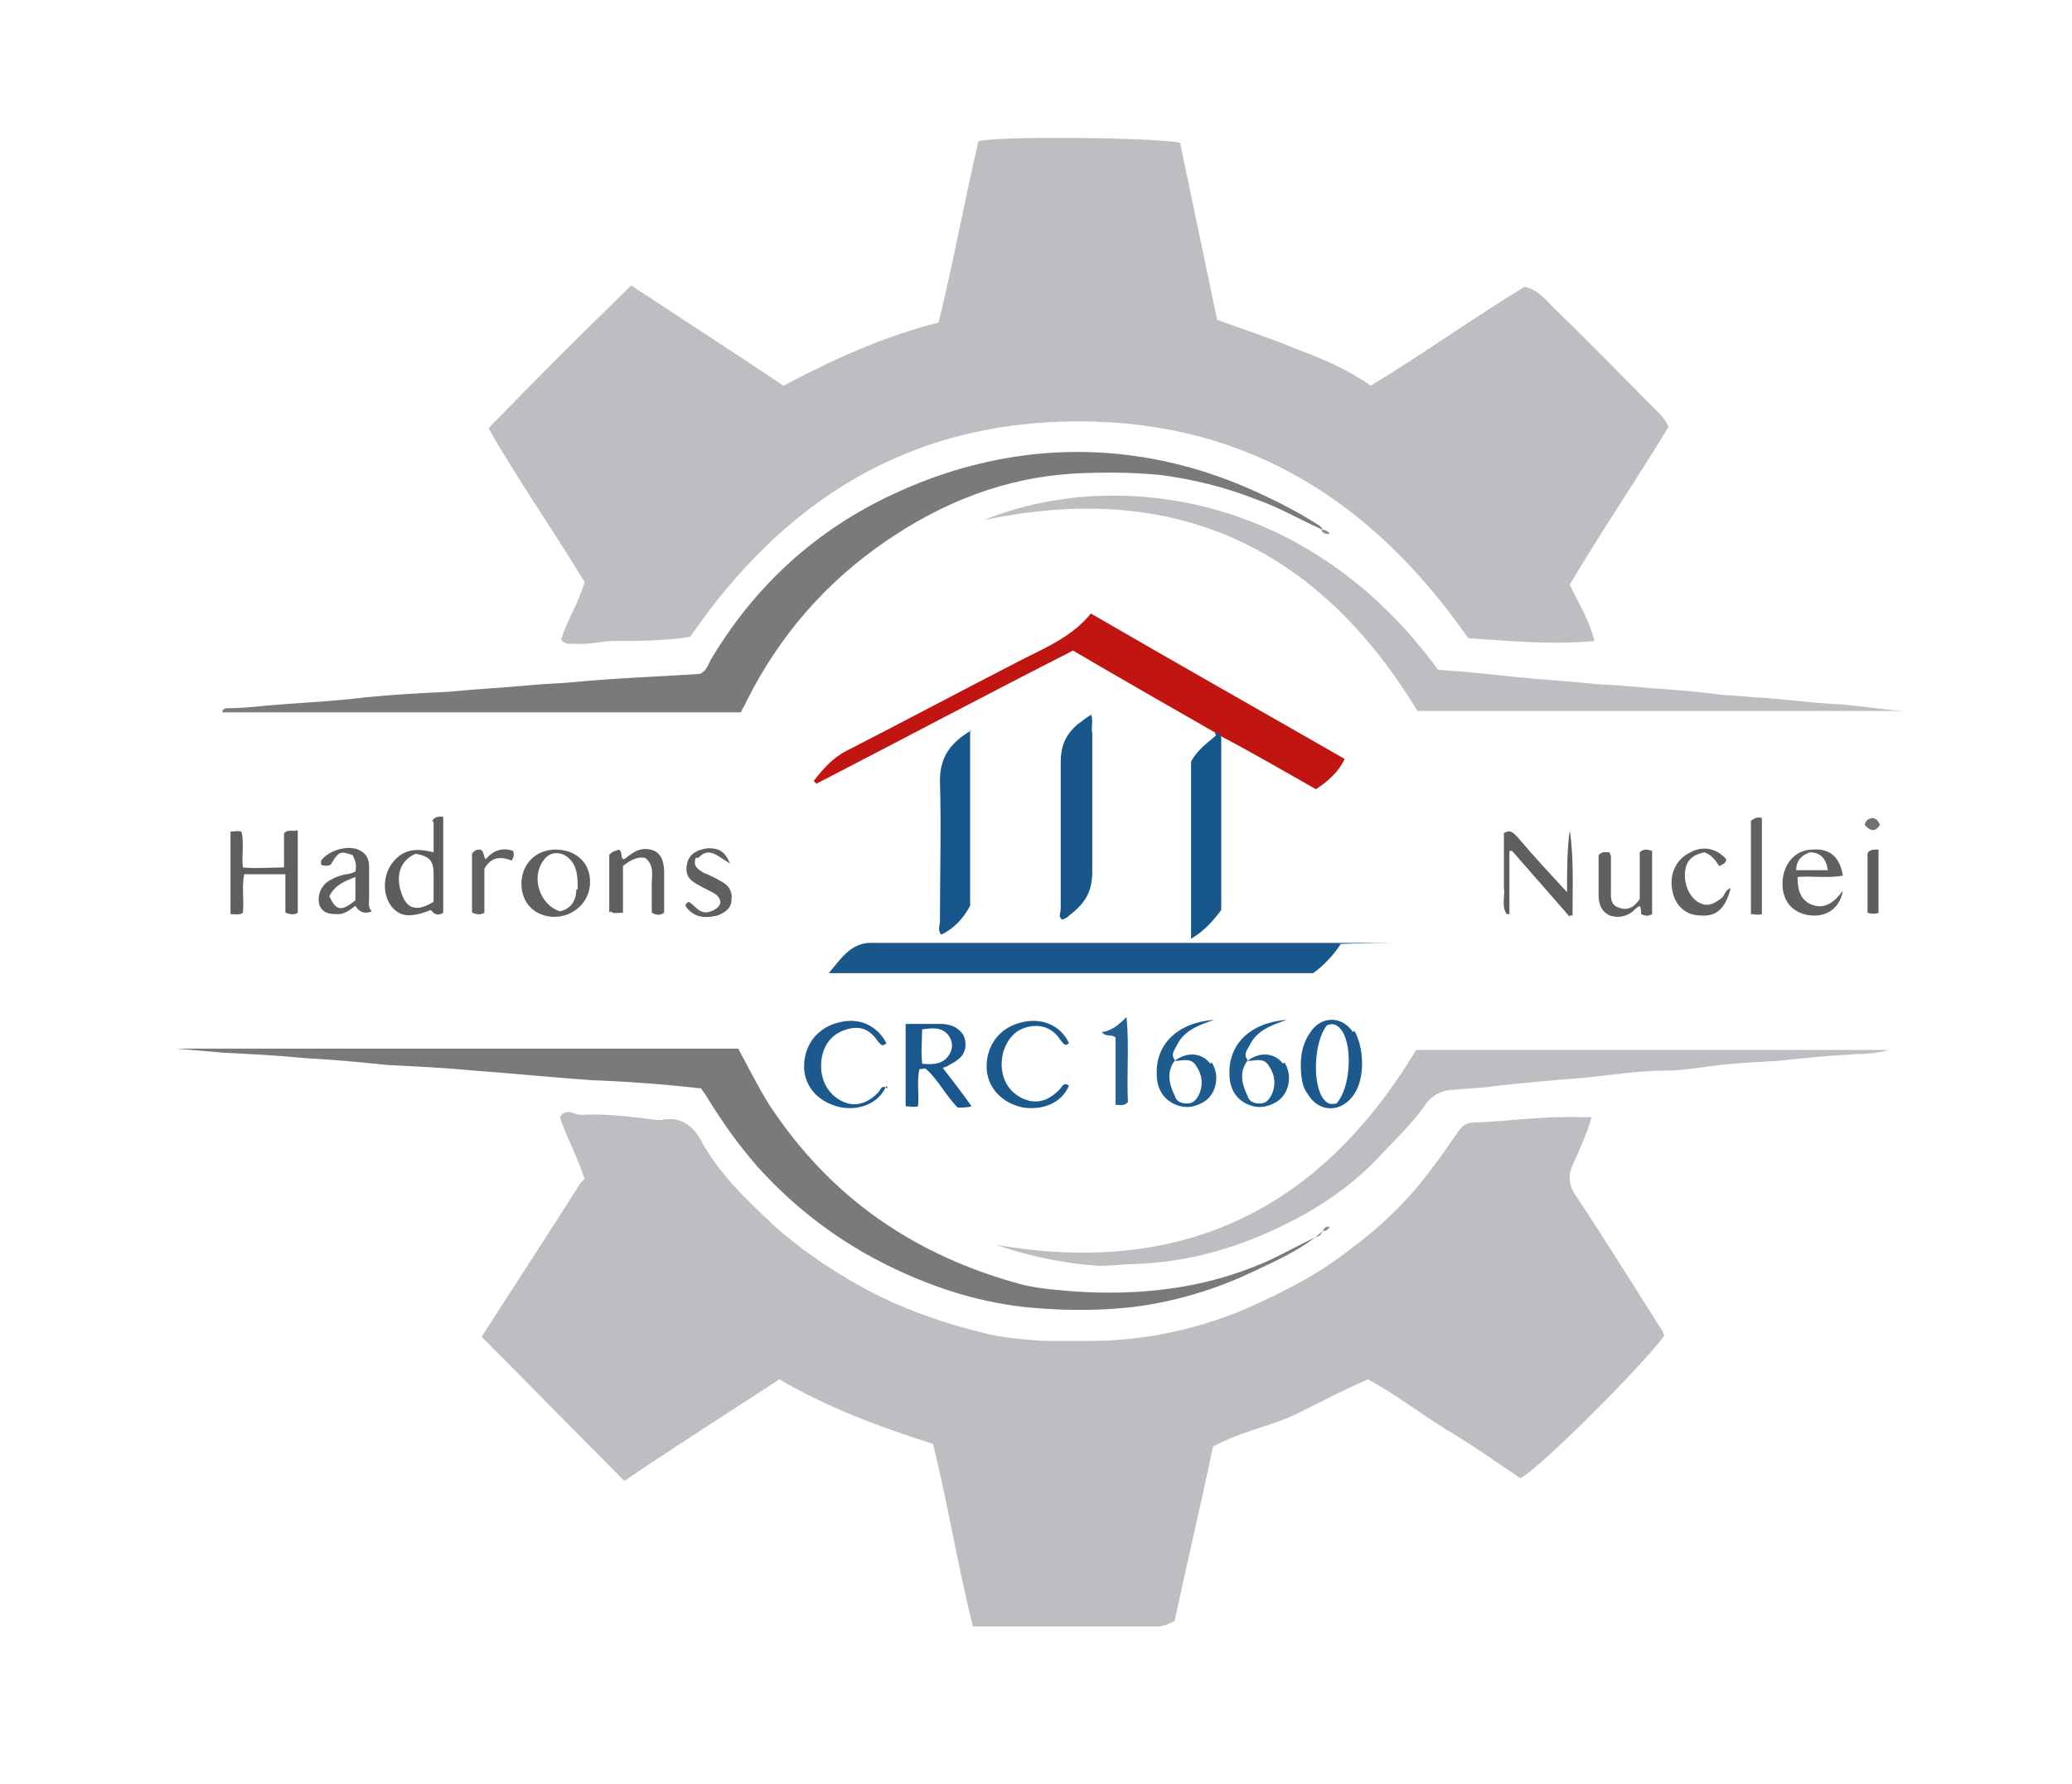 <?xml version="1.0" encoding="UTF-8"?>
<svg xmlns="http://www.w3.org/2000/svg" version="1.1" viewBox="0 0 151 130">
  <defs>
    <style>
      .cls-1 {
        fill: #5f5e5e;
      }

      .cls-2 {
        fill: #727171;
      }

      .cls-3 {
        fill: #c01511;
      }

      .cls-4 {
        fill: #17568a;
      }

      .cls-5 {
        fill: #1c598d;
      }

      .cls-6 {
        fill: #19578c;
      }

      .cls-7 {
        fill: #8f8e8f;
      }

      .cls-8 {
        fill: #7b7979;
      }

      .cls-9 {
        fill: #616060;
      }

      .cls-10 {
        fill: #605f5f;
      }

      .cls-11 {
        fill: #606060;
      }

      .cls-12 {
        fill: #bebec2;
      }

      .cls-13 {
        fill: #5e5d5d;
      }

      .cls-14 {
        fill: #19578b;
      }

      .cls-15 {
        fill: #8f8e8e;
      }

      .cls-16 {
        fill: #626161;
      }

      .cls-17 {
        fill: #256091;
      }

      .cls-18 {
        fill: #1e5b8e;
      }

      .cls-19 {
        fill: #18578b;
      }
    </style>
  </defs>
  <g>
    <g id="Ebene_1">
      <path class="cls-12" d="M42.6,85.9c-.5-1.6-1.3-3-1.8-4.5.3-.5.7-.4,1-.3.4.2.9.1,1.3.1,1.6,0,3.2.2,4.8.4h.3c1.5-.3,2.4.5,3,1.7,1.3,2.3,3.2,4.1,5.1,5.9,1.9,1.7,3.9,3.1,6.2,4.4,3,1.7,6.2,2.8,9.5,3.6,1.3.3,2.7.4,4.1.5,1.1,0,2.2,0,3.3,0,3.9,0,7.7-.8,11.3-2.3,2.7-1.2,5.3-2.5,7.6-4.3,2.3-1.7,4.3-3.6,6-5.9.7-.9,1.3-1.8,2-2.8.3-.4.6-.6,1-.6,2.6-.1,5.2-.5,7.9-.4h.8c-.4,1.3-.9,2.4-1.4,3.5-.3.7-.3,1.3.1,2,2.2,3.3,4.3,6.7,6.4,10,.1.1.1.3.2.4-1.5,2.1-9.2,9.8-10.5,10.4-1.8-1.2-3.6-2.5-5.5-3.6-1.9-1.2-3.6-2.5-5.6-3.6-1.9.8-3.7,1.8-5.6,2.7-1.9.8-3.9,1.2-5.7,2.2-.9,4.3-1.9,8.5-2.8,12.7-.4.2-.8.4-1.2.4h-13.5c-1.1-4.4-1.8-8.8-2.9-13.3-3.8-1.2-7.6-2.6-11.2-4.7-3.7,2.4-7.6,4.9-11.3,7.4-3.5-3.5-6.9-7-10.4-10.5,2.3-3.6,4.8-7.4,7.2-11.2h0Z"></path>
      <path class="cls-12" d="M68.4,23.5c1.1-4.5,1.9-8.9,2.9-13.2,1-.4,12.8-.3,14.7.1.9,4.3,1.8,8.6,2.7,12.9,1.9.7,3.8,1.3,5.7,2.1,1.9.7,3.8,1.5,5.5,2.7,3.8-2.3,7.4-4.9,11.2-7.2,1,.2,1.6,1,2.2,1.6,2.6,2.5,5.1,5.1,7.7,7.7.2.2.4.5.6.9-2.3,3.8-4.9,7.6-7.2,11.5.6,1.3,1.4,2.5,1.8,4.1-3.1.3-6.1,0-9.2-.2-6.9-9.9-16-15.8-28.4-15.8s-21.5,5.8-28.3,15.7c-1.9.3-3.7.3-5.5.3-1,0-1.9.3-2.9.2-.3,0-.7.1-1-.3.4-1.4,1.3-2.7,1.7-4.2-2.3-3.8-4.9-7.5-7-11.2,3.4-3.5,6.8-6.9,10.4-10.4,3.5,2.3,7.2,4.7,11.1,7.3,3.6-1.9,7.3-3.6,11.3-4.6h0Z"></path>
      <path class="cls-8" d="M96.4,89.7c-1.6,1.4-3.5,2.2-5.4,3.1-2.6,1.2-5.3,2-8.2,2.4-2.5.3-4.9.3-7.4.1-3.7-.3-7.2-1.4-10.5-3-3.7-1.8-6.9-4.2-9.7-7.3-1.4-1.6-2.6-3.3-3.7-5.1-.1-.2-.3-.4-.4-.6-2.7-.3-5.3-.5-8-.6-2.9-.2-5.8-.5-8.6-.7-2.1-.2-4.1-.3-6.2-.4-2-.2-4-.4-6-.5-2-.2-4-.3-6-.4-1.2-.1-2.3-.2-3.5-.3h41c.7,1.3,1.4,2.7,2.2,4,4.5,6.9,10.7,11.1,18.5,13.2,1.3.3,2.6.4,3.9.5,4.7.3,9.3-.2,13.7-2.1,1.4-.6,2.7-1.4,4.1-2h0c0,0,0,0,0,0Z"></path>
      <path class="cls-8" d="M96.4,38.6c-1.6-.7-3.1-1.6-4.8-2.2-2.3-.9-4.7-1.5-7.1-1.8-2.1-.2-4.2-.2-6.2-.1-5.1.3-9.6,2.1-13.7,4.9-4.4,3-7.8,6.9-10.2,11.7-.1.3-.3.5-.4.8H16.2c0-.3.3-.3.4-.3,1,0,2-.1,2.9-.2,2.4-.2,4.8-.3,7.2-.6,2-.2,4-.3,6-.4,2.1-.2,4.1-.3,6.2-.5,1-.1,2-.1,2.9-.2,3.1-.3,6.2-.4,9.2-.6.5-.2.6-.7.9-1.2,3.2-5.3,7.6-9.3,13.2-11.9,3.2-1.5,6.6-2.5,10.2-2.9,5.7-.6,11.2.4,16.4,2.8,1.5.7,2.9,1.4,4.3,2.3.2.1.3.2.4.4h0Z"></path>
      <path class="cls-12" d="M104.7,48.8c1.8.1,3.6.3,5.5.5,1.9.2,3.8.3,5.7.5.9.1,1.9.1,2.8.2,2.2.2,4.4.3,6.6.6.8.1,1.7.1,2.5.2,2,.1,4,.4,6,.5,1.7.1,3.3.4,4.9.5h-35.4c-7.4-12.2-18-16.8-31.6-13.9,9-3.7,23.4-2.4,33.1,10.9h0Z"></path>
      <path class="cls-12" d="M72.6,90.7c13.4,2.3,23.5-2.4,30.6-14.2h34.5c-.8.2-1.6.3-2.4.3-2,.1-3.9.3-5.8.5-1.9.1-3.8.2-5.7.5-.8.1-1.6.2-2.3.2-2,0-3.9.3-5.8.5-2.4.2-4.9.4-7.3.7-.8.1-1.6.1-2.4.2-.9,0-1.7.4-2.2,1.2-1,1.4-2.3,2.6-3.4,3.8-2.6,2.7-5.7,4.5-9.2,5.9-2.8,1.1-5.6,1.7-8.6,1.8-1,0-2,.2-2.9.1-2.4-.2-4.8-.7-7.1-1.5h0Z"></path>
      <path class="cls-3" d="M88.6,53.4c-3.5-2-7-4-10.4-6-6.3,3.2-12.5,6.5-18.7,9.7,0,0-.1-.1-.2-.2.7-.9,1.4-1.7,2.4-2.2,4.3-2.2,8.6-4.5,12.9-6.7,1.8-.9,3.6-1.7,4.9-3.3,6.2,3.6,12.4,7.1,18.5,10.6-.5,1-1.2,1.6-2.1,2.2-2.3-1.3-4.7-2.7-7-3.9-.2,0-.3-.1-.4-.2h0Z"></path>
      <path class="cls-14" d="M97.7,68.8c-.6.9-1.3,1.6-2,2.1h-35.3c1-1.2,1.7-2.3,3.3-2.2,10.9,0,21.9,0,32.7,0s.7,0,1.2.1h0Z"></path>
      <path class="cls-14" d="M79.5,52c.2.5,0,1,.1,1.4,0,3.4,0,6.7,0,10.1,0,1.3-.4,2.1-1.3,2.9-.3.2-.5.5-.9.6-.3-.2-.1-.5-.1-.8,0-3.5,0-7.1,0-10.6,0-1.2.3-2,1.2-2.8.3-.2.6-.5,1-.7Z"></path>
      <path class="cls-19" d="M70.7,53.2v12.8c-.5.9-1.1,1.6-2.1,2.1-.3-.3-.1-.7-.1-1,0-3.4.1-6.8,0-10.2,0-1.8.8-2.8,2.3-3.7Z"></path>
      <path class="cls-4" d="M88.6,53.4c.1,0,.2,0,.3,0,0,.1,0,.2.1.3v12.6c-.6.8-1.2,1.5-2.2,2.1v-12.9c.4-.8,1.1-1.3,1.8-1.9h0Z"></path>
      <path class="cls-1" d="M16.7,60.6c.3,0,.6-.1.9,0,.2.8,0,1.7.1,2.6,1,.1,2,0,3,0v-2.5c.3-.3.6-.1,1-.2v6c-.3.2-.6.1-.9,0v-2.8h-3c-.2.9,0,1.8-.1,2.8-.3.2-.6.1-.9.1v-6Z"></path>
      <path class="cls-10" d="M114.4,66.8c-1.4-1.6-2.8-3.2-4.2-4.8,0,0-.1,0-.2,0v4.6h-.2c-.4-.6-.1-1.3-.2-1.9,0-.6,0-1.3,0-2v-2c.5-.3.7,0,1,.3,1.1,1.3,2.3,2.6,3.6,4,0-1.6,0-3.1.2-4.5.3,2,.2,4.1.2,6.2,0,0-.2,0-.2,0h0Z"></path>
      <path class="cls-5" d="M77.9,79.1c-.5,1.2-1.8,1.8-3.3,1.6-1.6-.3-2.7-1.5-2.7-3,0-1.5.9-2.8,2.5-3.2,1.5-.4,2.9.2,3.5,1.5-.3.3-.4,0-.6-.2-.5-.8-1.3-1.2-2.3-1-1,.2-1.6.9-1.9,1.9-.4,1.7.4,3.1,1.9,3.5.9.2,1.6-.2,2.2-.8.2-.2.3-.6.7-.3h0Z"></path>
      <path class="cls-5" d="M64.6,79.1c-.5,1.2-1.8,1.8-3.2,1.6-1.7-.3-2.8-1.5-2.8-3,0-1.5.9-2.8,2.5-3.2,1.5-.4,2.8.2,3.5,1.5-.3.3-.4.1-.6-.1-.6-.9-1.3-1.2-2.3-.9-1,.3-1.6,1-1.8,2-.3,1.6.5,3,1.9,3.4.9.2,1.6-.2,2.2-.8.2-.2.2-.6.7-.3h0Z"></path>
      <path class="cls-11" d="M119.5,65.4v-3.3c.3-.3.6-.2.9-.1v4.6c-.3.2-.6.1-.8,0,0-.2,0-.4-.1-.6-.2.1-.3.2-.5.4-.5.4-1.1.5-1.7.3-.6-.3-.8-.8-.8-1.5v-2.9c.3-.3.5-.2.8-.2,0,.1.1.2.1.3v2.3c0,.5-.1,1.2.5,1.4.7.3,1.2,0,1.6-.6Z"></path>
      <path class="cls-1" d="M44.4,66.5v-4.2c.2-.3.5-.3.7-.4.3.2.1.5.3.7.2,0,.3-.2.5-.3.5-.4,1.1-.6,1.8-.3.6.3.7,1,.7,1.6v2.9c-.3.2-.5.2-.9,0v-2.1c0-.6.2-1.4-.5-1.9-.6-.1-1.1.2-1.6.6v3.4c-.4,0-.7.1-.9-.1h0Z"></path>
      <path class="cls-16" d="M127.6,59.8c.3-.2.5-.3.8-.2v7c-.3.1-.5,0-.8,0v-6.8h0Z"></path>
      <path class="cls-9" d="M126.1,64.8c-.4,1.5-1.1,2-2.2,1.9-1,0-1.8-.7-2-1.7-.3-1.2.2-2.4,1.3-2.9.9-.5,1.9-.3,2.6.5,0,.3-.3.4-.5.5-.3-.4-.5-.8-1.1-1-.9.2-1.3.6-1.4,1.4-.1,1,.4,2,1.1,2.3.6.3,1.1,0,1.6-.4.2-.2.2-.5.6-.7Z"></path>
      <path class="cls-9" d="M50.7,62.5c-.2.6.1.8.6,1.1.5.2.9.4,1.4.7.5.3.7.8.6,1.3,0,.6-.5.9-1,1.1-.8.2-1.6.2-2.2-.5-.1-.1-.3-.3.1-.5.5.3.8,1,1.6.7.3-.1.6-.3.7-.6,0-.5-.4-.7-.8-.9-.4-.2-.8-.4-1.1-.6-.5-.3-.7-.8-.5-1.5.2-.6.7-.9,1.5-1,.8,0,1.2.2,1.6,1.1-.8-.4-1.5-1.3-2.3-.4h0Z"></path>
      <path class="cls-16" d="M34.4,62.2c.2-.3.4-.3.6-.3.3.1.2.5.4.7.5-.6,1.2-.9,2-.6.1.3,0,.5-.1.7-.8-.3-1.5-.3-2,.6v3.2c-.3.2-.6.1-.9,0v-4.3Z"></path>
      <path class="cls-17" d="M81.3,80.6v-5c-.3-.3-.7,0-1-.4.7-.1,1.2-.5,1.8-1.1.2,2.2,0,4.2.1,6.2-.3.3-.5.2-.9.2Z"></path>
      <path class="cls-13" d="M136.9,66.5c-.2.1-.5.1-.8,0v-4.3c.1-.3.4-.3.8-.3v4.7h0Z"></path>
      <path class="cls-2" d="M135.9,60.2c0-.4.2-.5.5-.6.3,0,.5.2.6.5-.3.5-.7.5-1.1,0h0Z"></path>
      <path class="cls-7" d="M96.4,89.7c.1-.2.2-.4.5-.3-.1.2-.3.3-.5.3h0c0,0,0,0,0,0Z"></path>
      <path class="cls-15" d="M96.4,38.6c.2,0,.4.1.5.3-.3,0-.5,0-.6-.3h0Z"></path>
      <path class="cls-6" d="M69,77.7c.3-.2.6-.3.8-.5.6-.4.7-1.2.4-1.8-.4-.6-1-.8-1.7-.8h-2.5s0,6,0,6c.3,0,.6.1.9,0,.1-.9-.1-1.8.1-2.7.2,0,.4-.1.5,0,.9.8,1.4,1.9,2.3,2.8.3,0,.7,0,1-.1-.7-1-1.4-1.9-2.1-2.8ZM67.2,77.4h0c-.1-.8,0-1.6,0-2.4.7-.1,1.4-.2,1.9.4.3.4.4.9.1,1.4-.4.7-1.1.8-2,.7Z"></path>
      <path class="cls-13" d="M31.6,59.9v2.2h0c-1.5-.4-2.4-.1-3.1.9-.6.9-.6,2.2,0,3,.6.8,1.4.9,2.9.3.3.4.6.4.9.2v-7c-.4,0-.6,0-.8.3ZM31.6,65.7c-1.1.7-1.9.6-2.3-.5-.5-1.3-.2-2.5,1-3,1,.2,1.3.5,1.3,1.5v2.1Z"></path>
      <path class="cls-5" d="M98.6,75.2c-.8-1.2-2.3-1.2-3.1,0-.5.7-.7,1.5-.7,2.3,0,1,.1,1.7.5,2.2.8,1.4,2.5,1.4,3.4,0,.8-1.2.7-3.4,0-4.6ZM97.4,80.4h0c-.5.1-.7,0-1-.4-.8-1.2-.6-4.2.3-5.3.5-.2.8,0,1.1.4.8,1.2.6,4.2-.4,5.3Z"></path>
      <g>
        <path class="cls-18" d="M93.5,77.5c-.6-.8-1.7-.9-2.6-.2,0,0,0,0,0,0,0,0,0,0,0,0,.6,0,1.2-.3,1.6.4.4.6.5,1.3.2,2-.2.4-.4.7-.9.7s-.8-.2-.9-.6c-.4-.8-.6-1.7,0-2.5,0,0,0,0,0-.1h0s0,0,0,0c0,0,0,0,0,0-.3-.4,0-.7.2-1.1.5-1,1.5-1.4,2.7-1.8-2.7.2-4.3,1.8-4.2,4,0,.9.4,1.7,1.2,2.1.8.4,1.5.3,2.2-.1,1-.6,1.2-2,.6-2.9Z"></path>
        <path class="cls-18" d="M90.9,77.3h0s0,0,0,0c0,0,0,0,0,0h0Z"></path>
        <polygon class="cls-18" points="90.9 77.3 90.9 77.3 90.9 77.3 90.9 77.3"></polygon>
      </g>
      <g>
        <path class="cls-18" d="M85.6,77.3h0s0,0,0,0c0,0,0,0,0,0h0Z"></path>
        <polygon class="cls-18" points="85.6 77.3 85.6 77.3 85.6 77.3 85.6 77.3"></polygon>
        <path class="cls-18" d="M88.2,77.5c-.6-.8-1.7-.9-2.6-.2,0,0,0,0,0,0,0,0,0,0,0,0,.6,0,1.2-.3,1.6.4.4.6.5,1.3.2,2-.2.4-.4.7-.9.7s-.8-.2-.9-.6c-.4-.8-.6-1.7,0-2.5,0,0,0,0,0-.1h0s0,0,0,0c0,0,0,0,0,0-.3-.4,0-.7.2-1.1.5-1,1.5-1.4,2.7-1.8-2.7.2-4.3,1.8-4.2,4,0,.9.4,1.7,1.2,2.1.8.4,1.5.3,2.2-.1,1-.6,1.2-2,.6-2.9Z"></path>
      </g>
      <path class="cls-10" d="M43,64.2c0-1.3-1-2.3-2.5-2.3s-2.5,1.1-2.5,2.5,1,2.4,2.4,2.4h0c1.4,0,2.6-1.1,2.6-2.5ZM42,64.8c0,.7-.3,1.4-1.2,1.6h0c-1.5-.5-2.1-2.5-1.2-3.7.4-.6,1.1-.7,1.7-.3.8.6.8,1.5.8,2.4Z"></path>
      <path class="cls-10" d="M26.9,65.5v-2.3c0-.5-.1-.9-.6-1.2-.8-.5-2.3-.1-2.9.7v.3c.2.1.5.1.7,0,.6-1,.7-1,1.6-.7.2.4.3.7.2,1.2-.2.1-.5.2-.7.2-.5.1-1,.3-1.4.6-.5.4-.7,1.1-.5,1.7.3.6.8.6,1.4.6.4,0,.8-.3,1.2-.6h0c.3.5.7.6,1.2.4-.3-.3-.2-.6-.2-1ZM25.9,65.6c-1,.8-1.4.8-1.9-.3.4-.8,1.1-1.1,1.9-1.4v1.7Z"></path>
      <path class="cls-9" d="M132,65.9c-.7-.3-1-.9-1-2,1.1-.1,2.2.1,3.3-.1-.2-1.3-.9-2-2.2-1.9-1.3,0-2.2,1.1-2.2,2.5s.9,2.2,2.1,2.3c1.2.1,2.1-.6,2.3-1.8h0c-.6.8-1.3,1.4-2.3,1ZM131.9,62.1c.7,0,1.2.4,1.3,1.3h-2.3c0-.7.4-1.1,1-1.3Z"></path>
    </g>
  </g>
</svg>
